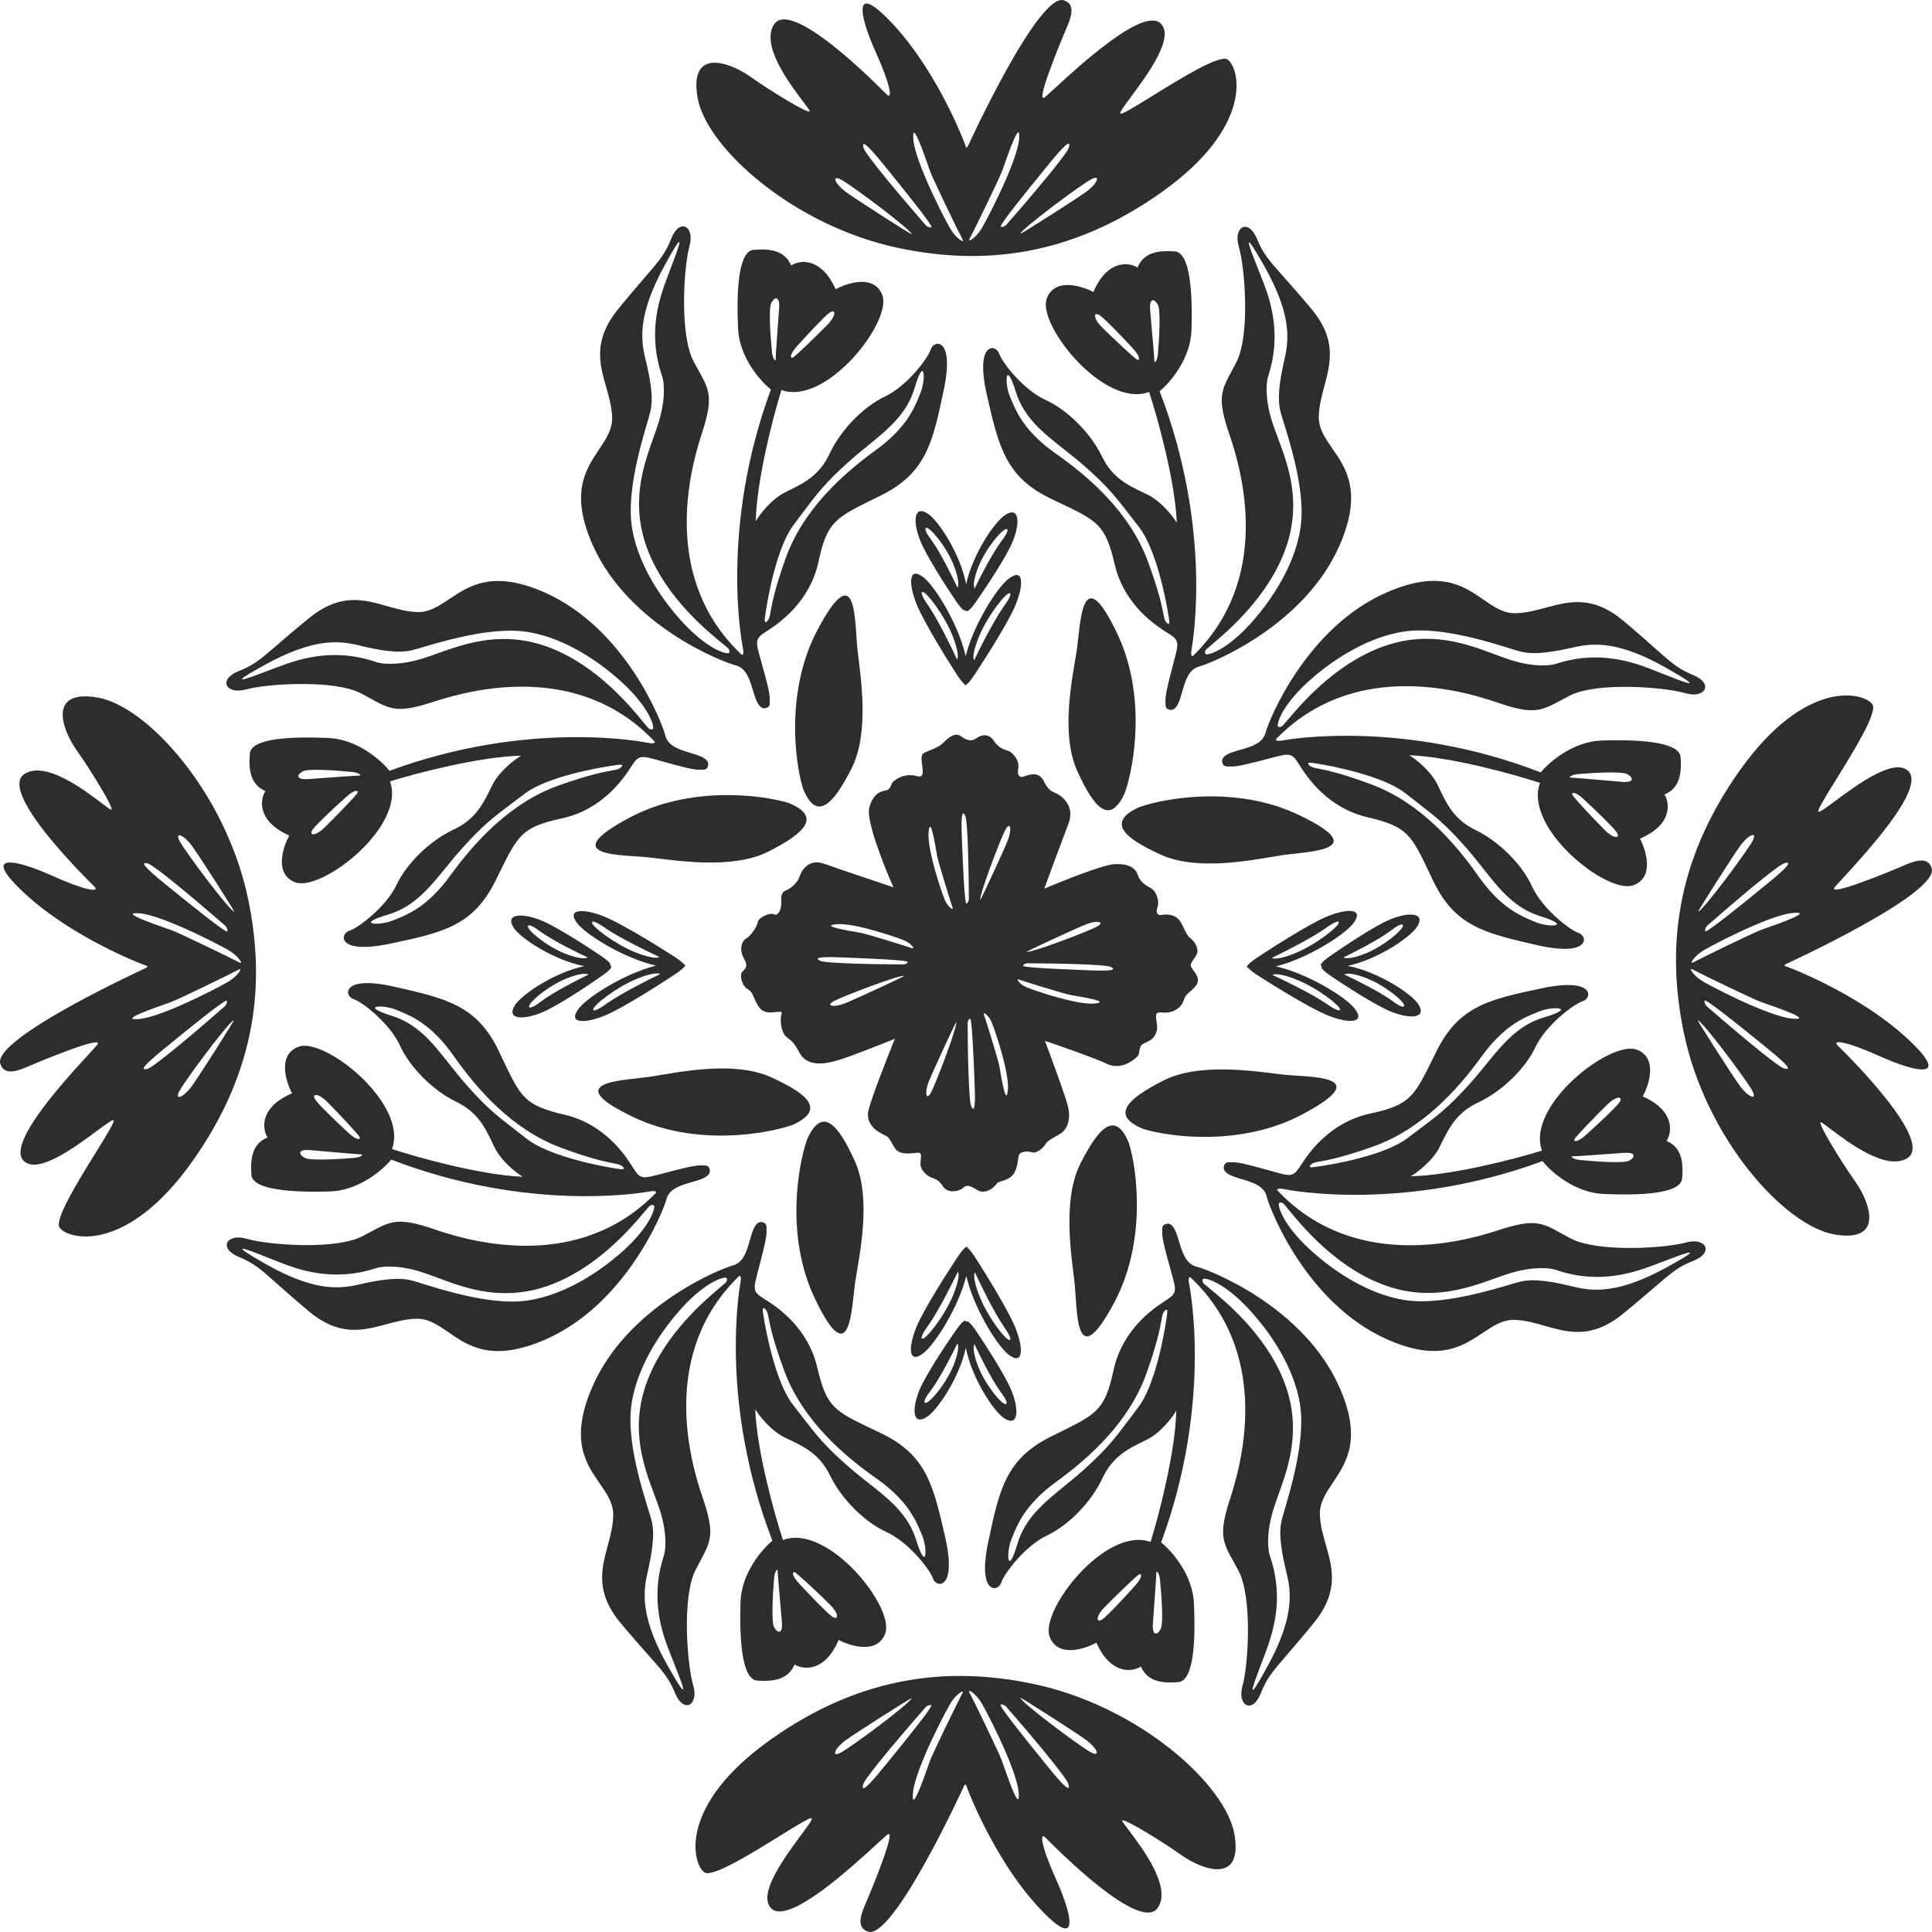 <?xml version="1.0" encoding="UTF-8"?> <svg xmlns="http://www.w3.org/2000/svg" width="2624" height="2624" viewBox="0 0 2624 2624" fill="none"> <path fill-rule="evenodd" clip-rule="evenodd" d="M1180.64 1097.01C1176.07 1114.53 1200.64 1176.37 1213.49 1205.1C1189.68 1197.16 1137.59 1179.67 1119.69 1173.19C1097.31 1165.1 1087.78 1184.14 1085.88 1190.81C1083.97 1197.48 1074.93 1206.52 1067.31 1209.38C1060.72 1211.85 1060.9 1218.24 1061.07 1224.24C1061.09 1225.17 1061.12 1226.1 1061.12 1227C1061.12 1233.67 1057.79 1244.62 1051.12 1241.76C1044.45 1238.9 1029.69 1247 1029.22 1252.24C1028.74 1257.47 1020.64 1270.33 1013.5 1274.62C1006.36 1278.9 1003.98 1290.81 1010.64 1302.23C1016.12 1311.62 1012.92 1314.9 1009.76 1318.15C1009.07 1318.86 1008.38 1319.56 1007.79 1320.33C1004.45 1324.62 1007.31 1338.9 1015.88 1343.66C1020.44 1346.19 1022.3 1350.61 1024.48 1355.76C1026.4 1360.3 1028.56 1365.42 1033.02 1370.33C1038.32 1376.15 1047.43 1375.21 1054 1374.53C1059.25 1373.98 1062.86 1373.61 1061.59 1376.99C1058.74 1384.61 1061.12 1401.28 1066.83 1406.99C1068.34 1408.5 1069.67 1409.51 1071.01 1410.51C1074.76 1413.34 1078.51 1416.16 1085.88 1429.85C1095.88 1448.42 1118.26 1446.04 1138.73 1439.85C1155.11 1434.9 1196.67 1418.42 1215.4 1410.8C1205.24 1435.88 1183.87 1490.32 1179.68 1507.46C1174.45 1528.89 1194.45 1538.42 1201.59 1541.75C1206.69 1544.13 1208.15 1546.75 1210.99 1551.88C1212.13 1553.92 1213.49 1556.37 1215.4 1559.37C1221.1 1568.33 1234.47 1566.84 1242.68 1565.92C1244.07 1565.76 1245.32 1565.63 1246.35 1565.56C1251.66 1565.2 1251.18 1569.59 1250.58 1575C1250.38 1576.86 1250.16 1578.84 1250.16 1580.79C1250.16 1588.41 1257.3 1595.56 1263.01 1598.41C1264.34 1599.08 1265.65 1599.56 1266.95 1600.04C1271.24 1601.64 1275.52 1603.23 1280.63 1611.27C1287.3 1621.74 1303.49 1617.94 1308.25 1613.17C1313.01 1608.41 1317.77 1610.32 1327.77 1616.51C1337.77 1622.7 1350.15 1613.17 1353.01 1608.41C1354.5 1605.92 1356.78 1605.25 1360.04 1604.3C1363.02 1603.43 1366.81 1602.32 1371.58 1599.36C1379.89 1594.22 1381.63 1582.49 1382.79 1574.58C1383.03 1572.97 1383.24 1571.52 1383.49 1570.32C1384.91 1563.18 1395.39 1563.18 1402.06 1565.08C1408.72 1566.99 1418.25 1557.46 1420.15 1553.65C1421.79 1550.38 1426.25 1547.8 1434.73 1542.9C1436.11 1542.11 1437.6 1541.25 1439.2 1540.32C1450.63 1533.65 1454.43 1519.37 1450.63 1503.18C1447.58 1490.23 1428.4 1438.1 1419.2 1413.66C1441.26 1421.12 1489.1 1437.85 1503.96 1445.09C1522.53 1454.13 1541.57 1438.9 1545.38 1434.13C1546.85 1432.3 1547.19 1429.91 1547.53 1427.44C1548.09 1423.48 1548.68 1419.34 1553.95 1416.99C1562.52 1413.18 1568.24 1410.33 1571.1 1399.85C1572.13 1396.06 1571.42 1391.52 1570.76 1387.36C1569.61 1380.02 1568.65 1373.87 1577.76 1375.09C1592.05 1376.99 1604.43 1369.37 1607.76 1358.42C1609.65 1352.21 1613.23 1349.21 1617.02 1346.04C1619.9 1343.63 1622.91 1341.11 1625.38 1337C1629.65 1329.89 1624.62 1323.04 1620.81 1317.85C1619.52 1316.09 1618.36 1314.51 1617.76 1313.19C1616.21 1309.78 1618.5 1306.57 1621.2 1302.77C1622.65 1300.74 1624.22 1298.54 1625.38 1296.04C1628.71 1288.9 1623 1279.38 1617.76 1275.09C1612.85 1271.08 1612.13 1269.57 1606.18 1257.26C1605.78 1256.43 1605.35 1255.55 1604.9 1254.62C1597.76 1239.86 1581.57 1241.76 1577.76 1242.71C1573.95 1243.67 1568.72 1241.29 1572.05 1232.24C1575.38 1223.19 1569.67 1209.86 1563.48 1206.52C1557.29 1203.19 1548.72 1198.43 1545.38 1188.43C1542.05 1178.43 1532.53 1172.71 1513.48 1173.67C1498.24 1174.43 1443.64 1196.21 1418.25 1207C1426.02 1185.89 1443.48 1138.72 1451.1 1118.91C1460.63 1094.15 1441.58 1080.81 1434.44 1077.48C1433.67 1077.13 1432.96 1076.81 1432.28 1076.51C1426.63 1073.99 1423.67 1072.67 1417.29 1060.34C1410.69 1047.57 1398.38 1051.9 1392.05 1054.13C1391.53 1054.31 1391.06 1054.48 1390.63 1054.63C1384.92 1056.53 1381.11 1053.67 1383.01 1043.2C1384.92 1032.72 1375.39 1022.25 1370.63 1020.34C1369.86 1020.03 1368.97 1019.73 1368 1019.41C1362.99 1017.73 1355.74 1015.31 1350.15 1006.53C1343.49 996.058 1333.49 997.486 1326.82 1002.25C1320.15 1007.01 1313.96 1006.53 1305.87 1000.34C1297.77 994.153 1289.2 1000.82 1281.58 1008.44C1276.52 1013.5 1270.83 1015.83 1264.65 1018.36C1261.52 1019.64 1258.28 1020.97 1254.92 1022.72C1250.45 1025.06 1251.5 1032.53 1252.49 1039.66C1253.72 1048.48 1254.88 1056.79 1245.4 1054.15C1228.25 1049.39 1215.87 1058.91 1213.02 1061.77C1211.96 1062.83 1211.23 1064.47 1210.46 1066.19C1209.16 1069.13 1207.75 1072.3 1204.45 1073.2C1203.91 1073.35 1203.29 1073.48 1202.61 1073.63C1196.64 1074.95 1185.76 1077.35 1180.64 1097.01ZM1369.04 1140.61C1363.69 1154.5 1333.11 1220.19 1331.52 1222.15C1328.93 1218.11 1359.09 1138.44 1365.74 1126.57C1372.39 1114.71 1374.39 1126.73 1369.04 1140.61ZM1310.97 1108C1314.59 1115.48 1315.76 1186.51 1315.89 1221.08C1315.8 1222.59 1315.03 1225.9 1312.68 1227.12C1309.95 1228.54 1307.76 1173.08 1306.57 1143.09L1306.57 1143.03C1306.49 1140.95 1306.41 1138.99 1306.34 1137.18C1305.22 1109.35 1306.45 1098.65 1310.97 1108ZM1284.31 1224.34C1282.68 1223.25 1258.65 1155.22 1261.2 1129.91C1263.46 1107.43 1269.67 1144.28 1272.04 1158.39C1272.34 1160.17 1272.58 1161.58 1272.74 1162.48C1274.19 1170.43 1291.1 1225.43 1293.55 1231.95C1296.01 1238.46 1287.03 1230.64 1284.31 1224.34ZM1475.92 1255.11C1462.03 1260.47 1396.34 1291.05 1394.38 1292.64C1398.42 1295.23 1478.09 1265.06 1489.96 1258.41C1501.82 1251.76 1489.8 1249.76 1475.92 1255.11ZM1395.45 1308.3C1430.02 1308.43 1501.05 1309.59 1508.53 1313.21C1517.88 1317.73 1507.18 1318.96 1479.35 1317.85C1477.53 1317.77 1475.55 1317.7 1473.46 1317.61L1473.44 1317.61C1443.45 1316.43 1387.99 1314.24 1389.41 1311.5C1390.63 1309.16 1393.94 1308.39 1395.45 1308.3ZM1486.62 1362.96C1461.31 1365.5 1393.28 1341.48 1392.19 1339.84C1385.89 1337.13 1378.07 1328.15 1384.58 1330.6C1391.1 1333.06 1446.1 1349.96 1454.05 1351.41C1454.94 1351.57 1456.36 1351.81 1458.14 1352.11C1472.25 1354.49 1509.1 1360.7 1486.62 1362.96ZM1228.09 1325.55C1226.12 1327.14 1160.43 1357.72 1146.55 1363.07C1132.67 1368.43 1120.65 1366.42 1132.51 1359.77C1144.37 1353.13 1224.05 1322.96 1228.09 1325.55ZM1113.94 1304.97C1121.42 1308.59 1192.44 1309.76 1227.02 1309.89C1228.53 1309.8 1231.84 1309.03 1233.06 1306.68C1234.48 1303.95 1179.02 1301.76 1149.02 1300.57C1146.92 1300.49 1144.95 1300.41 1143.12 1300.34C1115.28 1299.22 1104.59 1300.45 1113.94 1304.97ZM1230.27 1278.34C1229.19 1276.71 1161.15 1252.69 1135.85 1255.23C1113.37 1257.49 1150.22 1263.7 1164.33 1266.08L1164.33 1266.08C1166.11 1266.38 1167.52 1266.61 1168.41 1266.78C1176.37 1268.23 1231.37 1285.13 1237.88 1287.58C1244.4 1290.04 1236.57 1281.06 1230.27 1278.34ZM1261.05 1469.98C1266.4 1456.1 1296.98 1390.41 1298.57 1388.44C1301.16 1392.48 1271 1472.16 1264.35 1484.02C1257.7 1495.88 1255.7 1483.86 1261.05 1469.98ZM1314.2 1389.51C1314.33 1424.09 1315.5 1495.11 1319.12 1502.59C1323.64 1511.94 1324.87 1501.25 1323.75 1473.41L1323.52 1467.51C1322.34 1437.52 1320.15 1382.05 1317.41 1383.47C1315.07 1384.69 1314.29 1388 1314.2 1389.51ZM1368.89 1480.68C1371.44 1455.38 1347.42 1387.34 1345.78 1386.26C1343.07 1379.96 1334.08 1372.13 1336.54 1378.65C1339 1385.16 1355.9 1440.16 1357.35 1448.12C1357.51 1449.01 1357.75 1450.42 1358.05 1452.2C1360.43 1466.31 1366.64 1503.16 1368.89 1480.68Z" fill="#2E2C2C"></path> <path fill-rule="evenodd" clip-rule="evenodd" d="M1215.46 35.689C1264.6 89.401 1300.38 167.588 1312.13 199.968C1312.89 201.49 1314.67 198.38 1315.46 196.635C1315.46 196.635 1410.69 -10.973 1444.98 0.455C1459.26 5.217 1456.88 19.026 1448.79 37.596C1440.69 56.167 1404.5 143.782 1419.27 131.878C1421.5 130.074 1426.04 125.906 1432.22 120.227C1466.81 88.435 1552.97 9.258 1576.4 31.882C1595.92 50.725 1558.37 101.427 1536.17 131.403C1526.96 143.848 1520.38 152.721 1521.64 154.258C1523.24 156.214 1541.64 144.826 1564.93 130.406C1604.02 106.208 1656.9 73.471 1667.35 80.93C1684.01 92.835 1703.06 171.879 1577.83 260.923C1452.59 349.966 1332.8 360.223 1221.65 337.11C1077.38 307.108 958.806 199.972 947.378 132.356C935.95 64.74 990.233 83.786 1019.28 104.262C1048.33 124.737 1096.89 154.259 1099.75 151.402C1100.43 150.724 1096.71 145.814 1090.97 138.222C1072.49 113.804 1033.02 61.644 1051.18 33.312C1074.25 -2.671 1188.04 111.964 1202.91 126.942C1203.39 127.424 1203.77 127.802 1204.03 128.07C1212.6 136.641 1209.75 115.686 1189.27 70.45C1168.8 25.214 1154.04 -31.451 1215.46 35.689ZM1475.95 259.955C1461.67 270.43 1388.81 316.619 1385.96 317.571C1385.95 311.858 1467.38 251.384 1481.67 243.765C1495.95 236.146 1490.24 249.479 1475.95 259.955ZM1366.91 305.222C1394.05 274.271 1449 209.988 1451.67 200.465C1455 188.561 1445.48 197.132 1424.52 222.845C1423.15 224.529 1421.66 226.354 1420.08 228.294C1397.5 255.982 1355.73 307.188 1359.29 308.078C1362.34 308.841 1365.64 306.492 1366.91 305.222ZM1384.05 189.011C1381.2 222.342 1333.58 311.862 1331.2 313.291C1326.15 321.58 1312.63 331.861 1317.39 323.289C1322.15 314.717 1357.39 242.342 1361.2 231.866C1361.62 230.694 1362.27 228.831 1363.09 226.492L1363.1 226.486C1369.6 207.916 1386.59 159.411 1384.05 189.011ZM1238.26 318.258C1235.4 317.298 1162.68 270.905 1148.43 260.389C1134.17 249.874 1128.49 236.525 1142.76 244.184C1157.02 251.842 1238.28 312.545 1238.26 318.258ZM1172.88 200.93C1175.52 210.461 1230.29 274.898 1257.34 305.925C1258.61 307.198 1261.9 309.556 1264.95 308.803C1268.52 307.922 1226.89 256.6 1204.38 228.849L1204.37 228.83C1202.8 226.892 1201.32 225.069 1199.96 223.386C1179.08 197.614 1169.58 189.017 1172.88 200.93ZM1293.02 314.123C1290.64 312.688 1243.28 223.035 1240.51 189.695C1238.06 160.089 1254.91 208.641 1261.36 227.229C1262.18 229.573 1262.83 231.44 1263.25 232.614C1267.03 243.101 1302.06 315.575 1306.8 324.16C1311.54 332.745 1298.04 322.426 1293.02 314.123Z" fill="#2E2C2C"></path> <path fill-rule="evenodd" clip-rule="evenodd" d="M1584.96 962.319C1582.68 960.795 1582.74 955.335 1583.06 952.795C1581.75 946.24 1588.11 922.085 1593.13 903.006C1595.4 894.368 1597.4 886.771 1598.3 882.319C1600.9 869.303 1595.99 866.17 1586.81 860.312L1586.81 860.308C1585.91 859.739 1584.98 859.143 1584.01 858.511C1583.78 858.359 1583.53 858.199 1583.27 858.029C1583.07 857.901 1582.86 857.767 1582.65 857.627L1582.64 857.622C1569.68 849.259 1526.85 821.611 1514.01 766.61C1501.38 712.469 1490.88 707.49 1437.16 682.002C1434.18 680.591 1431.08 679.116 1427.83 677.566C1365.92 648.044 1356.4 607.094 1340.21 535.668C1324.02 464.243 1352.59 467.1 1356.88 479.956C1361.16 492.813 1390.69 529.954 1420.21 543.287C1449.73 556.62 1481.16 588.047 1496.4 619.474C1510.69 648.955 1531.27 658.742 1553.42 669.275C1554.88 669.97 1556.35 670.669 1557.82 671.376C1576.87 680.519 1592.74 700.899 1598.3 709.946C1596.01 652.806 1572.27 567.73 1560.68 532.335C1499.73 555.191 1408.78 441.387 1421.64 405.674C1431.92 377.104 1468.14 387.738 1484.97 396.627C1504.01 352.438 1532.9 355.995 1544.97 363.297C1553.54 342.345 1574.01 339.964 1595.44 341.393C1616.87 342.821 1619.73 399.009 1618.3 448.055C1617.15 487.291 1588.93 519.956 1574.97 531.385C1646.87 717.567 1620.2 871.846 1618.3 882.321C1616.77 890.702 1618.93 891.527 1620.2 890.893C1726.39 787.564 1688.77 645.189 1669.72 589.955C1652.91 541.198 1658.36 531.026 1672.97 503.763L1672.97 503.758C1674.91 500.138 1677.01 496.215 1679.25 491.862C1698.29 454.721 1690.67 362.345 1682.58 335.204C1674.48 308.062 1695.43 295.682 1707.34 324.728C1715.51 344.67 1723.46 353.614 1743.82 376.524C1753.11 386.984 1765 400.353 1780.67 419.009C1815.79 460.82 1807.21 492.763 1798.66 524.574C1795.04 538.05 1791.43 551.501 1791.14 565.67C1790.82 582.08 1799.71 594.928 1809.57 609.182C1828.33 636.289 1850.61 668.485 1819.71 739.948C1772.57 848.991 1646.86 900.417 1628.77 905.178C1614.4 908.96 1609.94 924.459 1605.61 939.504C1604.49 943.4 1603.38 947.266 1602.1 950.89C1595.91 968.509 1587.82 964.223 1584.96 962.319ZM1698.76 846.625C1670.57 877.862 1648.29 887.576 1640.67 888.528C1637.53 889.207 1635.44 888.049 1637.34 883.287C1637.71 882.354 1640.9 879.661 1646.01 875.344C1666.97 857.634 1720.29 812.58 1744.48 749.483C1769.35 684.619 1749.85 632.643 1735.35 593.978C1732.31 585.863 1729.48 578.334 1727.34 571.396C1717.43 539.397 1720.04 517.43 1722.57 510.446C1742.19 449.782 1723.35 402.228 1712.52 374.894C1712.04 373.693 1711.58 372.53 1711.14 371.408C1710.18 368.965 1709.14 366.345 1708.07 363.652C1697.47 336.952 1683.98 302.972 1716.86 360.932C1753.05 424.739 1751.14 459.023 1744.95 486.165C1738.76 513.306 1734 539.972 1739.24 559.495C1740.17 562.986 1741.7 567.924 1743.58 573.987C1752.21 601.829 1768.2 653.399 1767.81 697.584C1767.33 751.391 1734 807.579 1698.76 846.625ZM1587.83 841.364C1583.54 811.365 1569.35 744.225 1546.88 715.655C1542.08 709.565 1537.88 704.112 1534 699.088C1515.13 674.651 1504.11 660.368 1472.12 632.325C1462.95 624.289 1453.73 617.007 1444.8 609.959C1416.19 587.358 1390.63 567.176 1379.74 532.33C1365.46 486.617 1364.03 520.425 1371.65 538.52C1372.03 539.43 1372.42 540.367 1372.82 541.327L1372.82 541.338C1380.36 559.461 1391.53 586.291 1434.02 616.132C1478.78 647.561 1534.02 695.176 1558.78 761.84C1574.13 803.164 1577.95 822.715 1580 833.195C1581.26 839.622 1581.85 842.638 1584.02 845.171C1588.59 850.503 1588.46 844.855 1587.83 841.364ZM1572.58 413.771C1576.77 421.009 1574.32 461.864 1572.58 481.387C1571.9 489.689 1567.81 494.721 1567.81 489.96C1567.81 486.316 1565.3 457.853 1563.49 437.222C1562.93 430.893 1562.44 425.302 1562.1 421.39C1560.67 404.724 1567.34 404.724 1572.58 413.771ZM1538.3 472.803C1526.56 460.105 1501.26 433.471 1494.02 428.519C1484.97 422.329 1484.02 431.854 1496.88 444.71C1509.73 457.567 1541.16 487.091 1544.49 488.519C1547.83 489.948 1549.83 485.085 1538.3 472.803Z" fill="#2E2C2C"></path> <path d="M1517.35 860.418C1556.97 943.462 1540.84 1039.14 1527.83 1076.6C1507.36 1121.83 1485.93 1097.55 1463.07 1047.08C1440.21 996.603 1456.4 921.367 1462.12 885.179C1467.83 848.99 1467.83 756.613 1517.35 860.418Z" fill="#2E2C2C"></path> <path d="M1110.54 855.037C1067.26 936.229 1079.09 1032.53 1090.42 1070.53C1108.86 1116.64 1131.35 1093.34 1156.44 1043.93C1181.53 994.531 1168.71 918.648 1164.62 882.24C1160.53 845.832 1164.65 753.547 1110.54 855.037Z" fill="#2E2C2C"></path> <path fill-rule="evenodd" clip-rule="evenodd" d="M1326.94 815.34C1339.44 797.463 1366.56 756.63 1375.05 736.318C1385.67 710.928 1384.97 686.902 1365.35 699.319C1350.44 708.758 1320.56 753.732 1312.21 793.582C1304.66 753.416 1275.08 707.455 1260.19 697.744C1240.75 685.059 1239.73 709.074 1249.99 734.607C1258.21 755.034 1284.76 796.234 1297.02 814.28C1307.69 830.523 1311.22 830.569 1311.81 828.226L1311.88 828.507C1312.02 831.338 1315.21 832.667 1326.94 815.34ZM1359.6 735.67C1363.84 730.387 1371.3 719.563 1367.28 718.535C1362.25 717.25 1339.41 743.854 1329.24 768.857C1321.1 788.859 1322.19 797.439 1323.76 799.229C1330.46 785.154 1347.02 752.736 1359.6 735.67ZM1265.46 734.138C1261.29 728.797 1253.98 717.872 1258.02 716.899C1263.06 715.683 1285.53 742.597 1295.36 767.737C1303.23 787.849 1302.02 796.413 1300.43 798.182C1293.91 784.016 1277.8 751.374 1265.46 734.138Z" fill="#2E2C2C"></path> <path fill-rule="evenodd" clip-rule="evenodd" d="M1325.97 912.783C1339.62 892.149 1369.3 845.262 1378.83 822.787C1390.73 794.693 1390.73 769.932 1369.78 786.122C1354.06 798.269 1321.99 848.745 1311.58 891.097C1301.98 848.434 1270.28 796.907 1254.62 784.462C1233.89 767.987 1233.55 792.745 1245.07 821C1254.29 843.603 1283.32 890.892 1296.69 911.711C1303.33 922.353 1307.39 927.142 1309.75 928.861L1309.78 928.975C1309.84 931.883 1313.15 932.716 1325.97 912.783ZM1371.18 805.638C1375.37 806.019 1367.21 818.495 1362.61 824.685C1348.9 844.494 1330.55 880.873 1323.09 896.587C1321.5 894.999 1320.61 886.3 1329.76 864.206C1341.18 836.588 1365.94 805.162 1371.18 805.638ZM1252.92 803.971C1248.73 804.295 1256.72 816.881 1261.23 823.134C1274.68 843.128 1292.52 879.755 1299.77 895.57C1301.38 894.004 1302.38 885.318 1293.54 863.101C1282.5 835.329 1258.17 803.567 1252.92 803.971Z" fill="#2E2C2C"></path> <path fill-rule="evenodd" clip-rule="evenodd" d="M1043.61 960.031C1045.87 958.472 1045.72 953.014 1045.37 950.479C1046.58 943.905 1039.85 919.85 1034.53 900.85C1032.13 892.248 1030.01 884.682 1029.05 880.244C1026.25 867.269 1031.11 864.062 1040.2 858.065L1040.2 858.061C1041.09 857.477 1042.01 856.868 1042.97 856.22C1043.2 856.066 1043.45 855.901 1043.71 855.728C1043.9 855.596 1044.11 855.459 1044.32 855.316L1044.33 855.311C1057.16 846.751 1099.57 818.452 1111.56 763.261C1123.36 708.933 1133.78 703.795 1187.11 677.49C1190.06 676.033 1193.15 674.511 1196.37 672.912C1257.82 642.447 1266.72 601.357 1281.81 529.692C1296.91 458.028 1268.39 461.321 1264.3 474.241C1260.21 487.162 1231.26 524.75 1201.94 538.532C1172.63 552.314 1141.68 584.217 1126.93 615.874C1113.08 645.57 1092.66 655.67 1070.67 666.54C1069.22 667.257 1067.76 667.978 1066.3 668.708C1047.4 678.14 1031.84 698.76 1026.42 707.891C1027.83 650.723 1050.28 565.295 1061.32 529.726C1122.61 551.649 1211.81 436.469 1198.41 400.957C1187.69 372.547 1151.64 383.733 1134.95 392.878C1115.23 348.985 1086.4 352.983 1074.45 360.468C1065.56 339.65 1045.05 337.582 1023.65 339.337C1002.24 341.093 1000.24 397.318 1002.42 446.336C1004.16 485.55 1032.88 517.781 1047.02 528.994C977.971 716.253 1006.99 870.107 1009.05 880.552C1010.71 888.908 1008.56 889.767 1007.28 889.151C899.529 787.456 934.968 644.524 953.17 589.005C969.239 539.997 963.632 529.909 948.606 502.872L948.604 502.868C946.609 499.278 944.446 495.387 942.148 491.069C922.536 454.223 928.746 361.742 936.426 334.48C944.105 307.218 922.967 295.159 911.508 324.383C903.64 344.448 895.829 353.512 875.821 376.731C866.687 387.331 855.01 400.881 839.626 419.774C805.148 462.116 814.216 493.924 823.247 525.601C827.073 539.02 830.892 552.415 831.391 566.577C831.97 582.981 823.277 595.962 813.631 610.366C795.289 637.756 773.504 670.289 805.486 741.271C854.287 849.581 980.767 899.081 998.932 903.566C1013.36 907.128 1018.05 922.557 1022.61 937.534C1023.79 941.413 1024.96 945.261 1026.29 948.866C1032.75 966.387 1040.78 961.979 1043.61 960.031ZM928.017 846.098C956.68 876.9 979.11 886.273 986.743 887.109C989.89 887.739 991.969 886.549 989.992 881.817C989.605 880.89 986.378 878.246 981.204 874.008C959.976 856.619 905.977 812.385 880.823 749.665C854.965 685.189 873.664 632.921 887.574 594.039C890.494 585.878 893.202 578.307 895.244 571.337C904.658 539.191 901.72 517.266 899.074 510.322C878.536 449.964 896.647 402.128 907.057 374.632L907.059 374.625C907.516 373.419 907.957 372.252 908.38 371.125C909.301 368.672 910.299 366.043 911.324 363.34L911.33 363.324C921.521 336.465 934.491 302.282 902.507 360.738C867.297 425.09 869.725 459.341 876.329 486.385C882.933 513.429 888.101 540.018 883.162 559.619C882.279 563.124 880.824 568.085 879.038 574.176C870.834 602.146 855.639 653.955 856.704 698.129C858.002 751.922 892.188 807.595 928.017 846.098ZM1038.87 839.134C1042.7 809.074 1055.86 741.725 1077.89 712.815C1082.59 706.652 1086.72 701.136 1090.52 696.053C1109.01 671.331 1119.81 656.881 1151.37 628.353C1160.42 620.178 1169.53 612.755 1178.34 605.572C1206.61 582.537 1231.85 561.967 1242.21 526.958C1255.8 481.033 1257.74 514.815 1250.4 533.024C1250.03 533.944 1249.65 534.89 1249.27 535.86C1242 554.096 1231.25 581.093 1189.21 611.58C1144.94 643.689 1090.44 692.142 1066.7 759.176C1051.98 800.73 1048.46 820.337 1046.57 830.847C1045.41 837.292 1044.87 840.317 1042.73 842.883C1038.25 848.284 1038.29 842.634 1038.87 839.134ZM1047.57 411.368C1043.49 418.669 1046.55 459.482 1048.6 478.976C1049.41 487.266 1053.57 492.236 1053.5 487.474C1053.44 483.831 1055.51 455.333 1057.01 434.677L1057.01 434.666C1057.47 428.334 1057.88 422.74 1058.16 418.826C1059.33 402.14 1052.67 402.242 1047.57 411.368ZM1082.76 469.865C1094.31 456.989 1119.2 429.972 1126.36 424.91C1135.31 418.582 1136.41 428.092 1123.75 441.143C1111.09 454.194 1080.12 484.195 1076.81 485.674C1073.5 487.154 1071.42 482.322 1082.76 469.865Z" fill="#2E2C2C"></path> <path fill-rule="evenodd" clip-rule="evenodd" d="M2588.31 1408.53C2534.6 1359.39 2456.41 1323.62 2424.03 1311.87C2422.51 1311.11 2425.62 1309.33 2427.36 1308.54C2427.36 1308.54 2634.97 1213.3 2623.54 1179.02C2618.78 1164.73 2604.97 1167.12 2586.4 1175.21C2567.83 1183.31 2480.22 1219.49 2492.12 1204.73C2493.92 1202.5 2498.09 1197.96 2503.77 1191.78C2535.56 1157.19 2614.74 1071.03 2592.12 1047.6C2573.27 1028.08 2522.57 1065.63 2492.6 1087.83C2480.15 1097.04 2471.28 1103.61 2469.74 1102.36C2467.78 1100.76 2479.17 1082.36 2493.59 1059.07C2517.79 1019.98 2550.53 967.094 2543.07 956.651C2531.16 939.985 2452.12 920.938 2363.08 1046.17C2274.03 1171.4 2263.78 1291.2 2286.89 1402.35C2316.89 1546.62 2424.03 1665.19 2491.64 1676.62C2559.26 1688.05 2540.21 1633.77 2519.74 1604.72C2499.26 1575.67 2469.74 1527.1 2472.6 1524.25C2473.27 1523.57 2478.18 1527.28 2485.78 1533.03C2510.19 1551.51 2562.35 1590.98 2590.69 1572.82C2626.67 1549.75 2512.03 1435.95 2497.06 1421.09C2496.57 1420.61 2496.2 1420.23 2495.93 1419.97C2487.36 1411.39 2508.31 1414.25 2553.55 1434.72C2598.78 1455.2 2655.45 1469.96 2588.31 1408.53ZM2364.01 1148.05C2353.54 1162.33 2307.35 1235.19 2306.4 1238.04C2312.11 1238.04 2372.58 1156.62 2380.2 1142.33C2387.82 1128.05 2374.49 1133.76 2364.01 1148.05ZM2318.81 1257.12C2349.76 1229.98 2414.04 1175.03 2423.56 1172.36C2435.47 1169.03 2426.9 1178.55 2401.19 1199.51C2399.5 1200.88 2397.68 1202.37 2395.74 1203.95C2368.05 1226.53 2316.84 1268.3 2315.95 1264.74C2315.19 1261.69 2317.54 1258.39 2318.81 1257.12ZM2434.99 1239.95C2401.66 1242.8 2312.14 1290.42 2310.71 1292.8C2302.42 1297.85 2292.14 1311.37 2300.71 1306.61C2309.28 1301.85 2381.66 1266.61 2392.13 1262.8C2393.3 1262.38 2395.17 1261.72 2397.51 1260.9L2397.51 1260.9C2416.08 1254.4 2464.59 1237.41 2434.99 1239.95ZM2305.77 1385.77C2306.73 1388.62 2353.12 1461.35 2363.64 1475.6C2374.16 1489.86 2387.5 1495.54 2379.85 1481.27C2372.19 1467.01 2311.48 1385.75 2305.77 1385.77ZM2423.07 1451.12C2413.54 1448.48 2349.1 1393.71 2318.07 1366.66C2316.8 1365.39 2314.44 1362.1 2315.2 1359.05C2316.08 1355.48 2367.4 1397.11 2395.15 1419.61L2395.17 1419.63C2397.11 1421.2 2398.93 1422.68 2400.61 1424.04C2426.38 1444.92 2434.98 1454.42 2423.07 1451.12ZM2309.88 1330.98C2311.31 1333.36 2400.96 1380.72 2434.3 1383.49C2463.91 1385.94 2415.36 1369.09 2396.77 1362.63C2394.43 1361.82 2392.56 1361.17 2391.38 1360.75C2380.9 1356.97 2308.42 1321.94 2299.84 1317.2C2291.25 1312.46 2301.57 1325.96 2309.88 1330.98Z" fill="#2E2C2C"></path> <path fill-rule="evenodd" clip-rule="evenodd" d="M1661.68 1039.04C1663.2 1041.32 1668.66 1041.26 1671.2 1040.94C1677.76 1042.25 1701.91 1035.89 1720.99 1030.87C1729.63 1028.59 1737.23 1026.59 1741.68 1025.7C1754.7 1023.1 1757.83 1028.01 1763.69 1037.19L1763.69 1037.19C1764.26 1038.09 1764.85 1039.02 1765.49 1039.99C1765.64 1040.22 1765.8 1040.47 1765.97 1040.73C1766.1 1040.93 1766.23 1041.14 1766.37 1041.35L1766.38 1041.36C1774.74 1054.32 1802.39 1097.15 1857.39 1109.99C1911.53 1122.62 1916.51 1133.11 1942 1186.84C1943.41 1189.81 1944.88 1192.92 1946.43 1196.17C1975.95 1258.07 2016.9 1267.6 2088.33 1283.79C2159.76 1299.98 2156.9 1271.41 2144.04 1267.12C2131.19 1262.84 2094.04 1233.31 2080.71 1203.79C2067.38 1174.27 2035.95 1142.84 2004.52 1127.6C1975.04 1113.31 1965.26 1092.73 1954.72 1070.58C1954.03 1069.12 1953.33 1067.65 1952.62 1066.18C1943.48 1047.13 1923.1 1031.26 1914.05 1025.7C1971.19 1027.99 2056.27 1051.73 2091.66 1063.32C2068.81 1124.27 2182.61 1215.22 2218.32 1202.36C2246.89 1192.08 2236.26 1155.86 2227.37 1139.03C2271.56 1119.98 2268 1091.1 2260.7 1079.03C2281.65 1070.46 2284.03 1049.99 2282.61 1028.56C2281.18 1007.13 2224.99 1004.27 2175.94 1005.7C2136.71 1006.84 2104.04 1035.07 2092.61 1049.03C1906.43 977.132 1752.15 1003.8 1741.68 1005.7C1733.3 1007.23 1732.47 1005.07 1733.11 1003.8C1836.43 897.611 1978.81 935.229 2034.04 954.277C2082.8 971.092 2092.97 965.64 2120.24 951.029L2120.24 951.027C2123.86 949.087 2127.78 946.984 2132.14 944.752C2169.28 925.705 2261.65 933.327 2288.79 941.422C2315.94 949.517 2328.32 928.565 2299.27 916.661C2279.33 908.488 2270.38 900.539 2247.47 880.179C2237.01 870.884 2223.64 859.002 2204.99 843.331C2163.18 808.21 2131.24 816.791 2099.42 825.338C2085.95 828.958 2072.5 832.572 2058.33 832.855C2041.92 833.183 2029.07 824.293 2014.82 814.428C1987.71 795.67 1955.51 773.39 1884.05 804.285C1775.01 851.426 1723.58 977.135 1718.82 995.229C1715.04 1009.6 1699.54 1014.06 1684.49 1018.39C1680.6 1019.51 1676.73 1020.62 1673.11 1021.89C1655.49 1028.08 1659.78 1036.18 1661.68 1039.04ZM1777.44 925.267C1746.2 953.456 1736.49 975.741 1735.53 983.359C1734.85 986.497 1736.01 988.594 1740.77 986.689C1741.71 986.316 1744.4 983.13 1748.72 978.021C1766.43 957.062 1811.48 903.744 1874.58 879.551C1939.44 854.681 1991.42 874.176 2030.08 888.678C2038.2 891.722 2045.73 894.546 2052.67 896.693C2084.66 906.597 2106.63 903.994 2113.61 901.455C2174.28 881.842 2221.83 900.68 2249.17 911.509L2249.17 911.512L2249.19 911.516C2250.38 911.99 2251.54 912.448 2252.65 912.886C2255.1 913.846 2257.72 914.886 2260.41 915.955C2287.11 926.555 2321.09 940.045 2263.13 907.172C2199.32 870.983 2165.04 872.888 2137.9 879.078C2110.75 885.268 2084.09 890.03 2064.57 884.792C2061.07 883.856 2056.14 882.325 2050.07 880.446C2022.23 871.816 1970.66 855.831 1926.48 856.222C1872.67 856.698 1816.48 890.03 1777.44 925.267ZM1782.67 1036.17C1812.66 1040.46 1879.8 1054.65 1908.37 1077.12C1914.46 1081.91 1919.92 1086.12 1924.94 1090C1949.38 1108.86 1963.66 1119.89 1991.7 1151.88C1999.74 1161.05 2007.02 1170.27 2014.07 1179.19C2036.67 1207.81 2056.85 1233.37 2091.7 1244.26C2137.41 1258.54 2103.6 1259.97 2085.51 1252.35C2084.6 1251.97 2083.66 1251.58 2082.7 1251.18L2082.69 1251.18C2064.57 1243.64 2037.74 1232.47 2007.9 1189.97C1976.47 1145.22 1928.85 1089.98 1862.19 1065.22C1820.87 1049.87 1801.31 1046.05 1790.83 1044C1784.41 1042.74 1781.39 1042.15 1778.86 1039.98C1773.53 1035.41 1779.18 1035.54 1782.67 1036.17ZM2210.23 1051.42C2202.99 1047.23 2162.13 1049.67 2142.61 1051.42C2134.31 1052.1 2129.28 1056.19 2134.04 1056.19C2137.68 1056.19 2166.15 1058.69 2186.78 1060.51L2186.79 1060.51C2193.11 1061.07 2198.7 1061.56 2202.61 1061.9C2219.27 1063.32 2219.27 1056.66 2210.23 1051.42ZM2151.2 1085.73C2163.89 1097.47 2190.53 1122.77 2195.48 1130.01C2201.67 1139.06 2192.15 1140.01 2179.29 1127.15C2166.43 1114.3 2136.91 1082.87 2135.48 1079.54C2134.05 1076.2 2138.91 1074.2 2151.2 1085.73Z" fill="#2E2C2C"></path> <path d="M1763.58 1106.64C1680.54 1067.03 1584.86 1083.15 1547.4 1096.17C1502.16 1116.64 1526.45 1138.07 1576.92 1160.93C1627.4 1183.79 1702.63 1167.59 1738.82 1161.88C1775.01 1156.17 1867.39 1156.17 1763.58 1106.64Z" fill="#2E2C2C"></path> <path d="M1768.99 1513.45C1687.8 1556.74 1591.5 1544.9 1553.5 1533.57C1507.39 1515.14 1530.69 1492.65 1580.1 1467.56C1629.5 1442.47 1705.38 1455.29 1741.79 1459.38C1778.2 1463.47 1870.48 1459.35 1768.99 1513.45Z" fill="#2E2C2C"></path> <path fill-rule="evenodd" clip-rule="evenodd" d="M1808.6 1297.06C1826.47 1284.56 1867.31 1257.44 1887.62 1248.95C1913.01 1238.33 1937.03 1239.03 1924.62 1258.64C1915.17 1273.56 1870.16 1303.47 1830.29 1311.8C1870.48 1319.33 1916.5 1348.94 1926.22 1363.84C1938.91 1383.28 1914.89 1384.3 1889.36 1374.04C1868.93 1365.82 1827.73 1339.26 1809.69 1327.01C1793.34 1316.27 1793.4 1312.76 1795.79 1312.21C1795.67 1312.18 1795.55 1312.15 1795.43 1312.12C1792.6 1311.98 1791.27 1308.78 1808.6 1297.06ZM1888.33 1264.43C1893.61 1260.19 1904.44 1252.73 1905.46 1256.75C1906.75 1261.78 1880.14 1284.62 1855.14 1294.79C1835.14 1302.93 1826.56 1301.84 1824.77 1300.27C1838.84 1293.57 1871.26 1277.01 1888.33 1264.43ZM1889.83 1358.57C1895.17 1362.74 1906.1 1370.05 1907.07 1366.01C1908.28 1360.97 1881.37 1338.5 1856.23 1328.67C1836.12 1320.8 1827.55 1322.01 1825.79 1323.6C1839.95 1330.12 1872.59 1346.23 1889.83 1358.57Z" fill="#2E2C2C"></path> <path fill-rule="evenodd" clip-rule="evenodd" d="M1711.22 1298.09C1731.85 1284.44 1778.74 1254.76 1801.21 1245.23C1829.31 1233.33 1854.07 1233.33 1837.88 1254.28C1825.74 1269.99 1775.31 1302.04 1732.97 1312.47C1775.62 1322.08 1827.1 1353.76 1839.54 1369.41C1856.01 1390.14 1831.25 1390.48 1803 1378.96C1780.4 1369.74 1733.11 1340.71 1712.29 1327.34C1701.7 1320.73 1696.91 1316.68 1695.17 1314.32L1695.02 1314.28C1692.12 1314.23 1691.28 1310.91 1711.22 1298.09ZM1818.36 1252.85C1817.98 1248.66 1805.5 1256.82 1799.31 1261.42C1779.5 1275.13 1743.13 1293.48 1727.41 1300.94C1729 1302.53 1737.7 1303.42 1759.79 1294.27C1787.41 1282.85 1818.84 1258.09 1818.36 1252.85ZM1820.03 1371.11C1819.7 1375.3 1807.12 1367.31 1800.86 1362.8C1780.87 1349.35 1744.24 1331.51 1728.43 1324.26C1729.99 1322.65 1738.68 1321.65 1760.9 1330.49C1788.67 1341.53 1820.43 1365.86 1820.03 1371.11Z" fill="#2E2C2C"></path> <path fill-rule="evenodd" clip-rule="evenodd" d="M1663.97 1580.42C1665.53 1578.16 1670.98 1578.31 1673.52 1578.66C1680.09 1577.45 1704.15 1584.18 1723.15 1589.5C1731.75 1591.9 1739.32 1594.02 1743.75 1594.98C1756.73 1597.78 1759.94 1592.92 1765.93 1583.83L1765.94 1583.83C1766.52 1582.94 1767.13 1582.02 1767.78 1581.06C1767.93 1580.83 1768.1 1580.58 1768.27 1580.32C1768.4 1580.13 1768.54 1579.92 1768.68 1579.71L1768.69 1579.7C1777.25 1566.87 1805.55 1524.46 1860.74 1512.47C1915.06 1500.67 1920.2 1490.25 1946.51 1436.92C1947.97 1433.97 1949.49 1430.88 1951.09 1427.66C1981.55 1366.21 2022.64 1357.31 2094.31 1342.22C2165.97 1327.12 2162.68 1355.64 2149.76 1359.73C2136.84 1363.82 2099.25 1392.77 2085.47 1422.09C2071.68 1451.4 2039.78 1482.35 2008.12 1497.1C1978.43 1510.94 1968.33 1531.37 1957.46 1553.36C1956.74 1554.81 1956.02 1556.27 1955.29 1557.73C1945.86 1576.63 1925.24 1592.19 1916.11 1597.61C1973.28 1596.2 2058.7 1573.75 2094.27 1562.71C2072.35 1501.42 2187.53 1412.22 2223.04 1425.62C2251.45 1436.34 2240.27 1472.39 2231.12 1489.08C2275.01 1508.8 2271.02 1537.63 2263.53 1549.58C2284.35 1558.47 2286.42 1578.98 2284.66 1600.38C2282.91 1621.79 2226.68 1623.79 2177.66 1621.61C2138.45 1619.87 2106.22 1591.15 2095 1577.01C1907.75 1646.06 1753.89 1617.04 1743.45 1614.98C1735.09 1613.32 1734.23 1615.47 1734.85 1616.75C1836.54 1724.5 1979.47 1689.06 2034.99 1670.86C2084 1654.79 2094.09 1660.4 2121.13 1675.42L2121.13 1675.43C2124.72 1677.42 2128.61 1679.58 2132.93 1681.88C2169.78 1701.49 2262.26 1695.28 2289.52 1687.6C2316.78 1679.92 2328.84 1701.06 2299.62 1712.52C2279.55 1720.39 2270.49 1728.2 2247.27 1748.21C2236.67 1757.34 2223.12 1769.02 2204.22 1784.4C2161.88 1818.88 2130.07 1809.81 2098.4 1800.78C2084.98 1796.96 2071.58 1793.14 2057.42 1792.64C2041.02 1792.06 2028.04 1800.75 2013.63 1810.4C1986.24 1828.74 1953.71 1850.53 1882.73 1818.54C1774.42 1769.74 1724.92 1643.26 1720.43 1625.1C1716.87 1610.67 1701.44 1605.97 1686.46 1601.42C1682.59 1600.24 1678.74 1599.07 1675.13 1597.74C1657.61 1591.28 1662.02 1583.25 1663.97 1580.42ZM1777.93 1695.98C1747.13 1667.32 1737.76 1644.89 1736.92 1637.26C1736.29 1634.11 1737.48 1632.03 1742.21 1634.01C1743.14 1634.39 1745.78 1637.62 1750.02 1642.79C1767.41 1664.02 1811.64 1718.02 1874.36 1743.18C1938.84 1769.03 1991.11 1750.33 2029.99 1736.42C2038.15 1733.5 2045.72 1730.8 2052.69 1728.75C2084.84 1719.34 2106.76 1722.28 2113.71 1724.92C2174.07 1745.46 2221.9 1727.35 2249.4 1716.94C2250.61 1716.48 2251.78 1716.04 2252.9 1715.62C2255.36 1714.7 2258 1713.7 2260.71 1712.67C2287.57 1702.48 2321.75 1689.51 2263.29 1721.49C2198.94 1756.7 2164.69 1754.27 2137.64 1747.67C2110.6 1741.07 2084.01 1735.9 2064.41 1740.84C2060.91 1741.72 2055.94 1743.17 2049.85 1744.96C2021.88 1753.16 1970.08 1768.36 1925.9 1767.29C1872.11 1766 1816.44 1731.81 1777.93 1695.98ZM1784.86 1585.1C1814.92 1581.27 1882.27 1568.11 1911.18 1546.07C1917.35 1541.38 1922.86 1537.25 1927.95 1533.45C1952.67 1514.96 1967.12 1504.16 1995.65 1472.6C2003.82 1463.55 2011.24 1454.44 2018.43 1445.63C2041.46 1417.36 2062.03 1392.11 2097.04 1381.76C2142.97 1368.17 2109.18 1366.23 2090.97 1373.57C2090.05 1373.94 2089.11 1374.32 2088.14 1374.7C2069.9 1381.97 2042.91 1392.72 2012.42 1434.75C1980.31 1479.03 1931.86 1533.53 1864.82 1557.27C1823.27 1571.99 1803.66 1575.51 1793.15 1577.4C1786.71 1578.56 1783.68 1579.1 1781.12 1581.23C1775.71 1585.72 1781.36 1585.68 1784.86 1585.1ZM2212.66 1576.4C2205.36 1580.48 2164.55 1577.41 2145.05 1575.37C2136.76 1574.56 2131.79 1570.4 2136.56 1570.47C2140.2 1570.53 2168.7 1568.46 2189.35 1566.95L2189.36 1566.95C2195.69 1566.49 2201.29 1566.09 2205.2 1565.81C2221.89 1564.64 2221.79 1571.3 2212.66 1576.4ZM2154.16 1541.24C2167.04 1529.69 2194.06 1504.8 2199.12 1497.64C2205.45 1488.69 2195.94 1487.59 2182.89 1500.25C2169.84 1512.91 2139.83 1543.88 2138.36 1547.19C2136.88 1550.5 2141.71 1552.58 2154.16 1541.24Z" fill="#2E2C2C"></path> <path fill-rule="evenodd" clip-rule="evenodd" d="M35.689 1215.4C89.401 1264.54 167.588 1300.32 199.968 1312.06C201.49 1312.82 198.38 1314.6 196.635 1315.4C196.635 1315.4 -10.973 1410.63 0.455 1444.92C5.217 1459.2 19.026 1456.82 37.596 1448.73C56.167 1440.63 143.782 1404.44 131.878 1419.2C130.074 1421.44 125.906 1425.98 120.227 1432.16C88.435 1466.75 9.258 1552.91 31.882 1576.34C50.725 1595.85 101.427 1558.31 131.403 1536.11C143.848 1526.89 152.721 1520.32 154.258 1521.58C156.214 1523.18 144.826 1541.58 130.406 1564.87C106.208 1603.96 73.471 1656.84 80.93 1667.28C92.835 1683.95 171.879 1703 260.923 1577.76C349.966 1452.53 360.223 1332.74 337.11 1221.59C307.108 1077.31 199.972 958.743 132.356 947.315C64.74 935.887 83.786 990.171 104.262 1019.22C124.737 1048.26 154.259 1096.83 151.402 1099.69C150.724 1100.37 145.814 1096.65 138.222 1090.91C113.804 1072.43 61.644 1032.96 33.312 1051.12C-2.671 1074.19 111.964 1187.98 126.942 1202.85C127.424 1203.33 127.802 1203.7 128.07 1203.97C136.641 1212.54 115.686 1209.69 70.45 1189.21C25.214 1168.74 -31.451 1153.98 35.689 1215.4ZM259.986 1475.89C270.462 1461.6 316.65 1388.75 317.602 1385.89C311.889 1385.89 251.415 1467.32 243.796 1481.6C236.177 1495.89 249.51 1490.17 259.986 1475.89ZM305.222 1366.85C274.271 1393.99 209.988 1448.94 200.465 1451.6C188.561 1454.94 197.132 1445.41 222.845 1424.46C224.529 1423.09 226.354 1421.6 228.294 1420.02C255.982 1397.43 307.188 1355.67 308.078 1359.23C308.841 1362.27 306.492 1365.58 305.222 1366.85ZM189.011 1383.99C222.342 1381.13 311.862 1333.52 313.291 1331.13C321.58 1326.09 331.861 1312.56 323.289 1317.33C314.717 1322.09 242.342 1357.32 231.866 1361.13C230.694 1361.56 228.831 1362.21 226.492 1363.03L226.486 1363.03C207.916 1369.54 159.411 1386.53 189.011 1383.99ZM318.227 1238.2C317.267 1235.34 270.874 1162.62 260.358 1148.36C249.842 1134.11 236.494 1128.43 244.152 1142.69C251.811 1156.96 312.514 1238.21 318.227 1238.2ZM200.93 1172.85C210.461 1175.49 274.898 1230.25 305.925 1257.31C307.198 1258.58 309.556 1261.87 308.803 1264.92C307.922 1268.48 256.599 1226.86 228.848 1204.35C226.903 1202.78 225.074 1201.29 223.386 1199.92C197.614 1179.05 189.017 1169.55 200.93 1172.85ZM314.123 1292.99C312.688 1290.61 223.035 1243.25 189.695 1240.48C160.089 1238.03 208.641 1254.88 227.229 1261.33C229.573 1262.15 231.44 1262.79 232.614 1263.22C243.101 1267 315.575 1302.03 324.16 1306.77C332.745 1311.51 322.426 1298.01 314.123 1292.99Z" fill="#2E2C2C"></path> <path fill-rule="evenodd" clip-rule="evenodd" d="M962.319 1584.9C960.795 1582.61 955.335 1582.68 952.795 1582.99C946.24 1581.68 922.085 1588.04 903.006 1593.07C894.368 1595.34 886.771 1597.34 882.319 1598.23C869.303 1600.84 866.17 1595.93 860.312 1586.75L860.308 1586.74C859.739 1585.85 859.143 1584.92 858.511 1583.95C858.359 1583.72 858.199 1583.47 858.029 1583.21C857.901 1583.01 857.767 1582.8 857.627 1582.58L857.622 1582.57C849.259 1569.62 821.611 1526.78 766.61 1513.95C712.469 1501.32 707.49 1490.82 682.002 1437.1C680.591 1434.12 679.116 1431.01 677.566 1427.76C648.044 1365.86 607.094 1356.34 535.668 1340.15C464.243 1323.96 467.1 1352.53 479.956 1356.82C492.813 1361.1 529.954 1390.62 543.287 1420.15C556.62 1449.67 588.047 1481.1 619.474 1496.33C648.955 1510.63 658.742 1531.21 669.275 1553.35C669.97 1554.82 670.669 1556.28 671.376 1557.76C680.519 1576.81 700.899 1592.68 709.946 1598.23C652.806 1595.95 567.73 1572.2 532.335 1560.62C555.191 1499.67 441.387 1408.72 405.674 1421.57C377.104 1431.86 387.738 1468.08 396.627 1484.9C352.438 1503.95 355.995 1532.84 363.297 1544.9C342.345 1553.48 339.964 1573.95 341.393 1595.38C342.821 1616.81 399.009 1619.66 448.055 1618.23C487.291 1617.09 519.956 1588.87 531.385 1574.9C717.567 1646.8 871.846 1620.14 882.321 1618.23C890.702 1616.71 891.527 1618.87 890.893 1620.14C787.564 1726.32 645.189 1688.71 589.955 1669.66C541.198 1652.84 531.026 1658.3 503.763 1672.91L503.758 1672.91C500.138 1674.85 496.215 1676.95 491.862 1679.18C454.721 1698.23 362.345 1690.61 335.204 1682.51C308.062 1674.42 295.682 1695.37 324.728 1707.28C344.67 1715.45 353.614 1723.4 376.524 1743.76C386.984 1753.05 400.353 1764.93 419.009 1780.61C460.82 1815.73 492.763 1807.14 524.574 1798.6C538.05 1794.98 551.501 1791.36 565.67 1791.08C582.08 1790.75 594.928 1799.64 609.182 1809.51C636.289 1828.27 668.485 1850.55 739.948 1819.65C848.991 1772.51 900.417 1646.8 905.178 1628.71C908.96 1614.33 924.459 1609.88 939.504 1605.55C943.4 1604.43 947.266 1603.31 950.89 1602.04C968.509 1595.85 964.223 1587.76 962.319 1584.9ZM846.563 1698.7C877.799 1670.51 887.513 1648.23 888.466 1640.61C889.144 1637.47 887.986 1635.37 883.224 1637.28C882.291 1637.65 879.599 1640.84 875.282 1645.95C857.571 1666.91 812.517 1720.22 749.421 1744.42C684.557 1769.29 632.581 1749.79 593.915 1735.29C585.8 1732.25 578.272 1729.42 571.333 1727.27C539.335 1717.37 517.367 1719.97 510.384 1722.51C449.719 1742.13 402.166 1723.29 374.832 1712.46C373.63 1711.98 372.468 1711.52 371.345 1711.08C368.902 1710.12 366.283 1709.08 363.59 1708.01C336.89 1697.41 302.909 1683.92 360.87 1716.79C424.676 1752.98 458.961 1751.08 486.102 1744.89C513.244 1738.7 539.909 1733.94 559.432 1739.18C562.924 1740.11 567.861 1741.64 573.924 1743.52C601.766 1752.15 653.336 1768.14 697.522 1767.75C751.329 1767.27 807.517 1733.94 846.563 1698.7ZM841.333 1587.79C811.334 1583.51 744.194 1569.32 715.624 1546.84C709.534 1542.05 704.081 1537.84 699.057 1533.97C674.62 1515.1 660.337 1504.08 632.294 1472.09C624.258 1462.92 616.975 1453.7 609.928 1444.77C587.327 1416.15 567.145 1390.6 532.298 1379.71C486.586 1365.42 520.394 1364 538.489 1371.61C539.399 1372 540.335 1372.39 541.296 1372.79L541.307 1372.79C559.43 1380.33 586.26 1391.5 616.101 1433.99C647.53 1478.75 695.145 1533.99 761.809 1558.75C803.133 1574.1 822.684 1577.92 833.164 1579.97C839.591 1581.23 842.607 1581.82 845.14 1583.99C850.472 1588.56 844.823 1588.43 841.333 1587.79ZM413.771 1572.55C421.009 1576.74 461.864 1574.29 481.387 1572.55C489.689 1571.87 494.721 1567.78 489.96 1567.78C486.315 1567.78 457.851 1565.27 437.22 1563.46C430.893 1562.9 425.301 1562.41 421.39 1562.07C404.724 1560.64 404.724 1567.31 413.771 1572.55ZM472.803 1538.24C460.105 1526.5 433.471 1501.19 428.519 1493.96C422.329 1484.91 431.854 1483.96 444.71 1496.81C457.567 1509.67 487.091 1541.1 488.519 1544.43C489.948 1547.76 485.085 1549.76 472.803 1538.24Z" fill="#2E2C2C"></path> <path d="M860.418 1517.29C943.462 1556.91 1039.14 1540.78 1076.6 1527.77C1121.83 1507.29 1097.55 1485.86 1047.08 1463.01C996.603 1440.15 921.367 1456.34 885.179 1462.06C848.99 1467.77 756.613 1467.77 860.418 1517.29Z" fill="#2E2C2C"></path> <path d="M855.037 1110.51C936.229 1067.23 1032.53 1079.06 1070.53 1090.39C1116.64 1108.83 1093.34 1131.32 1043.93 1156.41C994.531 1181.49 918.648 1168.68 882.24 1164.59C845.832 1160.5 753.547 1164.62 855.037 1110.51Z" fill="#2E2C2C"></path> <path fill-rule="evenodd" clip-rule="evenodd" d="M815.371 1326.88C797.494 1339.38 756.662 1366.49 736.35 1374.99C710.959 1385.6 686.933 1384.91 699.351 1365.29C708.789 1350.38 753.763 1320.5 793.613 1312.15C753.447 1304.6 707.486 1275.02 697.776 1260.13C685.091 1240.69 709.105 1239.66 734.638 1249.93C755.065 1258.15 796.265 1284.7 814.312 1296.95C830.555 1307.62 830.6 1311.16 828.257 1311.74L828.539 1311.82C831.369 1311.95 832.698 1315.15 815.371 1326.88ZM735.67 1359.54C730.387 1363.77 719.563 1371.24 718.535 1367.22C717.25 1362.18 743.854 1339.35 768.857 1329.17C788.859 1321.03 797.439 1322.13 799.229 1323.7C785.154 1330.4 752.736 1346.96 735.67 1359.54ZM734.138 1265.39C728.797 1261.23 717.872 1253.91 716.899 1257.95C715.683 1263 742.597 1285.47 767.737 1295.3C787.849 1303.17 796.413 1301.95 798.182 1300.36C784.016 1293.85 751.374 1277.74 734.138 1265.39Z" fill="#2E2C2C"></path> <path fill-rule="evenodd" clip-rule="evenodd" d="M912.783 1325.88C892.149 1339.53 845.262 1369.21 822.787 1378.73C794.693 1390.64 769.932 1390.64 786.122 1369.69C798.262 1353.98 848.692 1321.93 891.031 1311.5C848.38 1301.88 796.901 1270.21 784.462 1254.56C767.987 1233.83 792.745 1233.49 821 1245.01C843.603 1254.22 890.892 1283.26 911.711 1296.63C922.295 1303.23 927.09 1307.28 928.833 1309.65L928.975 1309.69C931.883 1309.74 932.716 1313.06 912.783 1325.88ZM805.638 1371.12C806.019 1375.31 818.495 1367.15 824.685 1362.55C844.494 1348.83 880.873 1330.49 896.587 1323.03C894.999 1321.44 886.3 1320.55 864.206 1329.69C836.588 1341.12 805.162 1365.88 805.638 1371.12ZM803.971 1252.86C804.295 1248.67 816.881 1256.65 823.134 1261.17C843.128 1274.61 879.755 1292.46 895.57 1299.7C894.004 1301.31 885.318 1302.32 863.101 1293.48C835.329 1282.43 803.567 1258.11 803.971 1252.86Z" fill="#2E2C2C"></path> <path fill-rule="evenodd" clip-rule="evenodd" d="M960.031 1043.51C958.472 1045.78 953.014 1045.63 950.479 1045.27C943.905 1046.48 919.85 1039.75 900.85 1034.44C892.248 1032.03 884.682 1029.92 880.244 1028.96C867.269 1026.16 864.062 1031.02 858.065 1040.1L858.061 1040.11C857.477 1040.99 856.868 1041.92 856.22 1042.88C856.066 1043.11 855.901 1043.35 855.728 1043.61C855.596 1043.81 855.459 1044.02 855.316 1044.23L855.311 1044.24C846.751 1057.07 818.452 1099.47 763.261 1111.46C708.933 1123.27 703.795 1133.69 677.49 1187.02C676.033 1189.97 674.511 1193.06 672.912 1196.28C642.447 1257.72 601.357 1266.62 529.692 1281.72C458.028 1296.82 461.321 1268.29 474.241 1264.2C487.162 1260.11 524.75 1231.16 538.532 1201.85C552.314 1172.53 584.217 1141.59 615.874 1126.83C645.57 1112.99 655.67 1092.56 666.54 1070.58C667.257 1069.13 667.978 1067.67 668.708 1066.21C678.14 1047.3 698.76 1031.74 707.891 1026.33C650.723 1027.74 565.295 1050.18 529.726 1061.23C551.649 1122.52 436.469 1211.72 400.957 1198.32C372.547 1187.6 383.733 1151.54 392.878 1134.86C348.985 1115.14 352.983 1086.31 360.468 1074.36C339.65 1065.47 337.582 1044.96 339.337 1023.55C341.093 1002.15 397.318 1000.15 446.336 1002.33C485.55 1004.07 517.781 1032.79 528.994 1046.93C716.253 977.877 870.107 1006.9 880.552 1008.96C888.908 1010.61 889.767 1008.47 889.151 1007.19C787.456 899.435 644.524 934.874 589.005 953.077C539.997 969.145 529.909 963.538 502.872 948.513L502.868 948.51C499.278 946.515 495.387 944.353 491.069 942.054C454.223 922.443 361.742 928.652 334.48 936.332C307.218 944.011 295.159 922.873 324.383 911.414C344.448 903.546 353.512 895.735 376.731 875.727C387.331 866.593 400.881 854.917 419.774 839.532C462.116 805.054 493.924 814.122 525.601 823.153C539.02 826.979 552.415 830.798 566.577 831.298C582.981 831.876 595.962 823.183 610.366 813.538C637.756 795.196 670.289 773.41 741.271 805.392C849.581 854.193 899.081 980.673 903.566 998.838C907.128 1013.27 922.557 1017.96 937.534 1022.52C941.413 1023.7 945.261 1024.87 948.866 1026.2C966.387 1032.66 961.979 1040.69 960.031 1043.51ZM846.067 927.954C876.869 956.617 886.241 979.048 887.077 986.68C887.708 989.828 886.518 991.907 881.786 989.93C880.859 989.542 878.215 986.315 873.977 981.141C856.588 959.914 812.354 905.914 749.634 880.761C685.158 854.903 632.89 873.602 594.007 887.512C585.847 890.431 578.276 893.14 571.306 895.181C539.16 904.595 517.235 901.657 510.29 899.011C449.933 878.474 402.097 896.584 374.601 906.994C373.393 907.451 372.222 907.895 371.094 908.318C368.636 909.24 366.001 910.24 363.292 911.268C336.433 921.459 302.251 934.429 360.707 902.445C425.059 867.234 459.31 869.662 486.354 876.266C513.398 882.87 539.987 888.039 559.588 883.1C563.093 882.217 568.054 880.762 574.145 878.975C602.115 870.771 653.923 855.576 698.097 856.642C751.891 857.94 807.563 892.126 846.067 927.954ZM839.134 1038.84C809.074 1042.66 741.725 1055.83 712.815 1077.86C706.652 1082.56 701.136 1086.69 696.053 1090.49C671.331 1108.97 656.881 1119.78 628.353 1151.34C620.178 1160.38 612.755 1169.49 605.572 1178.31C582.537 1206.58 561.967 1231.82 526.958 1242.18C481.033 1255.76 514.815 1257.71 533.024 1250.37C533.944 1250 534.89 1249.62 535.86 1249.23C554.096 1241.97 581.093 1231.22 611.58 1189.18C643.689 1144.91 692.142 1090.41 759.176 1066.67C800.73 1051.95 820.337 1048.43 830.847 1046.54C837.292 1045.38 840.317 1044.83 842.883 1042.7C848.284 1038.21 842.634 1038.26 839.134 1038.84ZM411.336 1047.53C418.637 1043.46 459.451 1046.52 478.945 1048.57C487.235 1049.37 492.204 1053.54 487.443 1053.46C483.8 1053.41 455.301 1055.48 434.645 1056.98L434.639 1056.98C428.306 1057.44 422.71 1057.85 418.794 1058.13C402.108 1059.3 402.21 1052.63 411.336 1047.53ZM469.834 1082.69C456.958 1094.24 429.941 1119.14 424.879 1126.3C418.551 1135.25 428.06 1136.35 441.112 1123.69C454.163 1111.03 484.164 1080.06 485.643 1076.74C487.122 1073.43 482.29 1071.36 469.834 1082.69Z" fill="#2E2C2C"></path> <path fill-rule="evenodd" clip-rule="evenodd" d="M1408.57 2588.25C1359.43 2534.53 1323.65 2456.35 1311.9 2423.97C1311.14 2422.45 1309.36 2425.56 1308.57 2427.3C1308.57 2427.3 1213.34 2634.91 1179.05 2623.48C1164.77 2618.72 1167.15 2604.91 1175.24 2586.34C1183.34 2567.77 1219.53 2480.15 1204.76 2492.06C1202.53 2493.86 1197.99 2498.03 1191.81 2503.71C1157.22 2535.5 1071.06 2614.68 1047.63 2592.05C1028.11 2573.21 1065.66 2522.51 1087.86 2492.53C1097.07 2480.09 1103.64 2471.21 1102.39 2469.68C1100.79 2467.72 1082.39 2479.11 1059.1 2493.53C1020.01 2517.73 967.125 2550.46 956.683 2543.01C940.017 2531.1 920.97 2452.06 1046.2 2363.01C1171.43 2273.97 1291.23 2263.71 1402.38 2286.83C1546.65 2316.83 1665.22 2423.96 1676.65 2491.58C1688.08 2559.2 1633.8 2540.15 1604.75 2519.67C1575.7 2499.2 1527.14 2469.68 1524.28 2472.53C1523.6 2473.21 1527.32 2478.12 1533.06 2485.71C1551.54 2510.13 1591.01 2562.29 1572.85 2590.62C1549.78 2626.61 1435.99 2511.97 1421.12 2496.99C1420.64 2496.51 1420.26 2496.13 1420 2495.87C1411.43 2487.3 1414.28 2508.25 1434.76 2553.49C1455.23 2598.72 1469.99 2655.39 1408.57 2588.25ZM1148.08 2363.95C1162.36 2353.47 1235.22 2307.29 1238.07 2306.33C1238.08 2312.05 1156.65 2372.52 1142.36 2380.14C1128.08 2387.76 1133.79 2374.43 1148.08 2363.95ZM1257.12 2318.71C1229.98 2349.66 1175.03 2413.95 1172.36 2423.47C1169.03 2435.38 1178.55 2426.8 1199.51 2401.09C1200.88 2399.41 1202.37 2397.58 1203.95 2395.64C1226.53 2367.95 1268.3 2316.75 1264.74 2315.86C1261.69 2315.1 1258.39 2317.44 1257.12 2318.71ZM1239.98 2434.93C1242.83 2401.59 1290.45 2312.07 1292.83 2310.65C1297.88 2302.36 1311.4 2292.08 1306.64 2300.65C1301.88 2309.22 1266.64 2381.59 1262.83 2392.07C1262.41 2393.24 1261.76 2395.11 1260.94 2397.44L1260.93 2397.45C1254.43 2416.02 1237.44 2464.52 1239.98 2434.93ZM1385.74 2305.68C1388.59 2306.64 1461.32 2353.03 1475.57 2363.55C1489.83 2374.06 1495.51 2387.41 1481.24 2379.75C1466.98 2372.09 1385.72 2311.39 1385.74 2305.68ZM1451.12 2423.01C1448.48 2413.48 1393.71 2349.04 1366.66 2318.01C1365.39 2316.74 1362.1 2314.38 1359.05 2315.13C1355.48 2316.01 1397.11 2367.34 1419.61 2395.09C1421.19 2397.03 1422.68 2398.86 1424.04 2400.55C1444.92 2426.32 1454.42 2434.92 1451.12 2423.01ZM1330.98 2309.81C1333.36 2311.25 1380.72 2400.9 1383.49 2434.24C1385.94 2463.85 1369.09 2415.3 1362.63 2396.71C1361.82 2394.36 1361.17 2392.5 1360.75 2391.32C1356.97 2380.84 1321.94 2308.36 1317.2 2299.78C1312.46 2291.19 1325.96 2301.51 1330.98 2309.81Z" fill="#2E2C2C"></path> <path fill-rule="evenodd" clip-rule="evenodd" d="M1039.07 1661.62C1041.35 1663.14 1041.29 1668.6 1040.97 1671.14C1042.28 1677.7 1035.92 1701.85 1030.9 1720.93C1028.63 1729.57 1026.62 1737.16 1025.73 1741.62C1023.13 1754.63 1028.04 1757.77 1037.22 1763.62L1037.22 1763.63C1038.12 1764.2 1039.05 1764.79 1040.02 1765.43C1040.25 1765.58 1040.5 1765.74 1040.76 1765.91C1040.96 1766.04 1041.17 1766.17 1041.38 1766.31L1041.39 1766.31C1054.35 1774.68 1097.18 1802.33 1110.02 1857.33C1122.65 1911.47 1133.14 1916.45 1186.87 1941.93C1189.85 1943.35 1192.95 1944.82 1196.2 1946.37C1258.11 1975.89 1267.63 2016.84 1283.82 2088.27C1300.01 2159.69 1271.44 2156.84 1267.15 2143.98C1262.87 2131.12 1233.34 2093.98 1203.82 2080.65C1174.3 2067.32 1142.87 2035.89 1127.63 2004.46C1113.34 1974.98 1092.76 1965.19 1070.61 1954.66C1069.15 1953.97 1067.68 1953.27 1066.21 1952.56C1047.16 1943.42 1031.29 1923.04 1025.73 1913.99C1028.02 1971.13 1051.76 2056.21 1063.35 2091.6C1124.3 2068.74 1215.25 2182.55 1202.39 2218.26C1192.11 2246.83 1155.89 2236.2 1139.06 2227.31C1120.02 2271.5 1091.13 2267.94 1079.06 2260.64C1070.49 2281.59 1050.02 2283.97 1028.59 2282.54C1007.16 2281.11 1004.3 2224.93 1005.73 2175.88C1006.88 2136.64 1035.1 2103.98 1049.06 2092.55C977.163 1906.37 1003.83 1752.09 1005.73 1741.61C1007.26 1733.23 1005.1 1732.41 1003.83 1733.04C897.643 1836.37 935.26 1978.75 954.309 2033.98C971.124 2082.74 965.672 2092.91 951.061 2120.17L951.058 2120.18C949.118 2123.8 947.015 2127.72 944.783 2132.07C925.737 2169.22 933.358 2261.59 941.453 2288.73C949.548 2315.87 928.596 2328.25 916.692 2299.21C908.519 2279.27 900.571 2270.32 880.21 2247.41C870.915 2236.95 859.033 2223.58 843.362 2204.93C808.241 2163.12 816.823 2131.17 825.369 2099.36C828.989 2085.89 832.603 2072.43 832.886 2058.27C833.215 2041.86 824.324 2029.01 814.46 2014.75C795.701 1987.65 773.422 1955.45 804.316 1883.99C851.457 1774.95 977.166 1723.52 995.261 1718.76C1009.63 1714.98 1014.09 1699.48 1018.42 1684.43C1019.54 1680.54 1020.65 1676.67 1021.93 1673.05C1028.12 1655.43 1036.21 1659.71 1039.07 1661.62ZM925.267 1777.31C953.456 1746.07 975.741 1736.36 983.359 1735.41C986.497 1734.73 988.594 1735.89 986.689 1740.65C986.316 1741.58 983.13 1744.27 978.021 1748.59C957.062 1766.3 903.744 1811.36 879.551 1874.45C854.681 1939.32 874.176 1991.29 888.678 2029.96C891.722 2038.07 894.546 2045.6 896.693 2052.54C906.598 2084.54 903.994 2106.51 901.455 2113.49C881.842 2174.15 900.68 2221.71 911.509 2249.04C911.985 2250.24 912.445 2251.41 912.886 2252.53C913.846 2254.97 914.886 2257.59 915.955 2260.28C926.555 2286.98 940.045 2320.96 907.172 2263C870.983 2199.2 872.888 2164.91 879.078 2137.77C885.268 2110.63 890.03 2083.96 884.792 2064.44C883.856 2060.95 882.325 2056.01 880.446 2049.95C871.816 2022.11 855.831 1970.54 856.222 1926.35C856.698 1872.54 890.03 1816.36 925.267 1777.31ZM1036.23 1782.54C1040.52 1812.54 1054.71 1879.68 1077.19 1908.25C1081.98 1914.34 1086.19 1919.79 1090.06 1924.82C1108.93 1949.25 1119.95 1963.54 1151.94 1991.58C1161.11 1999.62 1170.33 2006.9 1179.26 2013.95C1207.88 2036.55 1233.43 2056.73 1244.32 2091.58C1258.61 2137.29 1260.03 2103.48 1252.42 2085.38C1252.03 2084.47 1251.64 2083.54 1251.24 2082.58L1251.24 2082.57C1243.7 2064.44 1232.53 2037.61 1190.04 2007.77C1145.28 1976.34 1090.04 1928.73 1065.28 1862.06C1049.93 1820.74 1046.11 1801.19 1044.06 1790.71C1042.8 1784.28 1042.21 1781.27 1040.04 1778.73C1035.47 1773.4 1035.6 1779.05 1036.23 1782.54ZM1051.45 2210.16C1047.26 2202.93 1049.71 2162.07 1051.45 2142.55C1052.13 2134.25 1056.22 2129.21 1056.22 2133.98C1056.22 2137.62 1058.73 2166.08 1060.54 2186.71C1061.1 2193.04 1061.59 2198.63 1061.93 2202.55C1063.36 2219.21 1056.69 2219.21 1051.45 2210.16ZM1085.73 2151.13C1097.47 2163.83 1122.77 2190.46 1130.01 2195.42C1139.06 2201.61 1140.01 2192.08 1127.15 2179.23C1114.3 2166.37 1082.87 2136.85 1079.54 2135.42C1076.2 2133.99 1074.2 2138.85 1085.73 2151.13Z" fill="#2E2C2C"></path> <path d="M1106.68 1763.52C1067.06 1680.47 1083.19 1584.8 1096.2 1547.34C1116.67 1502.1 1138.1 1526.39 1160.96 1576.86C1183.82 1627.33 1167.63 1702.57 1161.91 1738.76C1156.2 1774.95 1156.2 1867.32 1106.68 1763.52Z" fill="#2E2C2C"></path> <path d="M1513.45 1768.9C1556.74 1687.71 1544.9 1591.4 1533.57 1553.4C1515.14 1507.3 1492.65 1530.6 1467.56 1580C1442.47 1629.4 1455.29 1705.29 1459.38 1741.7C1463.47 1778.1 1459.35 1870.39 1513.45 1768.9Z" fill="#2E2C2C"></path> <path fill-rule="evenodd" clip-rule="evenodd" d="M1297.06 1808.56C1284.56 1826.44 1257.44 1867.27 1248.95 1887.59C1238.33 1912.98 1239.03 1937 1258.64 1924.59C1273.55 1915.15 1303.44 1870.17 1311.79 1830.32C1319.34 1870.49 1348.92 1916.45 1363.8 1926.16C1383.25 1938.85 1384.27 1914.83 1374 1889.3C1365.79 1868.87 1339.23 1827.67 1326.98 1809.62C1316.31 1793.38 1312.78 1793.34 1312.19 1795.68L1312.12 1795.4C1311.98 1792.57 1308.78 1791.24 1297.06 1808.56ZM1264.4 1888.27C1260.16 1893.55 1252.7 1904.37 1256.72 1905.4C1261.75 1906.69 1284.59 1880.08 1294.76 1855.08C1302.9 1835.08 1301.81 1826.5 1300.24 1824.71C1293.54 1838.78 1276.98 1871.2 1264.4 1888.27ZM1358.54 1889.77C1362.71 1895.11 1370.02 1906.03 1365.98 1907.01C1360.94 1908.22 1338.46 1881.31 1328.63 1856.17C1320.77 1836.06 1321.98 1827.49 1323.57 1825.72C1330.08 1839.89 1346.19 1872.53 1358.54 1889.77Z" fill="#2E2C2C"></path> <path fill-rule="evenodd" clip-rule="evenodd" d="M1298.03 1711.12C1284.38 1731.76 1254.69 1778.64 1245.17 1801.12C1233.27 1829.21 1233.27 1853.97 1254.22 1837.78C1269.94 1825.64 1302.01 1775.16 1312.42 1732.81C1322.02 1775.47 1353.72 1827 1369.38 1839.44C1390.11 1855.92 1390.45 1831.16 1378.93 1802.91C1369.71 1780.3 1340.68 1733.01 1327.31 1712.19C1320.67 1701.55 1316.61 1696.76 1314.25 1695.04L1314.22 1694.93C1314.16 1692.02 1310.85 1691.19 1298.03 1711.12ZM1252.82 1818.27C1248.63 1817.89 1256.78 1805.41 1261.39 1799.22C1275.1 1779.41 1293.45 1743.03 1300.91 1727.32C1302.5 1728.91 1303.38 1737.6 1294.24 1759.7C1282.81 1787.32 1258.05 1818.74 1252.82 1818.27ZM1371.07 1819.96C1375.27 1819.64 1367.28 1807.06 1362.76 1800.8C1349.32 1780.81 1331.48 1744.18 1324.23 1728.37C1322.62 1729.93 1321.61 1738.62 1330.45 1760.84C1341.5 1788.61 1365.83 1820.37 1371.07 1819.96Z" fill="#2E2C2C"></path> <path fill-rule="evenodd" clip-rule="evenodd" d="M1580.42 1663.91C1578.16 1665.46 1578.31 1670.92 1578.66 1673.46C1577.45 1680.03 1584.18 1704.09 1589.5 1723.09C1591.9 1731.69 1594.02 1739.25 1594.98 1743.69C1597.78 1756.67 1592.92 1759.87 1583.83 1765.87L1583.83 1765.88C1582.94 1766.46 1582.02 1767.07 1581.06 1767.72C1580.83 1767.87 1580.58 1768.03 1580.32 1768.21C1580.13 1768.34 1579.92 1768.48 1579.71 1768.62L1579.7 1768.63C1566.87 1777.19 1524.46 1805.48 1512.47 1860.67C1500.67 1915 1490.25 1920.14 1436.92 1946.45C1433.97 1947.9 1430.88 1949.43 1427.66 1951.02C1366.21 1981.49 1357.31 2022.58 1342.22 2094.24C1327.12 2165.91 1355.64 2162.62 1359.73 2149.69C1363.82 2136.77 1392.77 2099.19 1422.09 2085.4C1451.4 2071.62 1482.35 2039.72 1497.1 2008.06C1510.94 1978.37 1531.37 1968.27 1553.36 1957.4C1554.81 1956.68 1556.27 1955.96 1557.73 1955.23C1576.63 1945.8 1592.19 1925.18 1597.61 1916.04C1596.2 1973.21 1573.75 2058.64 1562.71 2094.21C1501.42 2072.29 1412.22 2187.47 1425.62 2222.98C1436.34 2251.39 1472.39 2240.2 1489.08 2231.06C1508.8 2274.95 1537.63 2270.95 1549.58 2263.47C1558.47 2284.29 1578.98 2286.35 1600.38 2284.6C1621.79 2282.84 1623.79 2226.62 1621.61 2177.6C1619.87 2138.39 1591.15 2106.16 1577.01 2094.94C1646.06 1907.68 1617.04 1753.83 1614.98 1743.38C1613.32 1735.03 1615.47 1734.17 1616.75 1734.78C1724.5 1836.48 1689.06 1979.41 1670.86 2034.93C1654.79 2083.94 1660.4 2094.03 1675.42 2121.06L1675.43 2121.07C1677.42 2124.66 1679.58 2128.55 1681.88 2132.87C1701.49 2169.71 1695.28 2262.19 1687.6 2289.46C1679.92 2316.72 1701.06 2328.78 1712.52 2299.55C1720.39 2279.49 1728.2 2270.42 1748.21 2247.2C1757.34 2236.61 1769.02 2223.06 1784.4 2204.16C1818.88 2161.82 1809.81 2130.01 1800.78 2098.33C1796.96 2084.92 1793.14 2071.52 1792.64 2057.36C1792.06 2040.96 1800.75 2027.97 1810.4 2013.57C1828.74 1986.18 1850.53 1953.65 1818.54 1882.66C1769.74 1774.35 1643.26 1724.85 1625.1 1720.37C1610.67 1716.81 1605.98 1701.38 1601.42 1686.4C1600.24 1682.52 1599.07 1678.67 1597.74 1675.07C1591.28 1657.55 1583.25 1661.96 1580.42 1663.91ZM1695.98 1777.84C1667.32 1747.04 1644.89 1737.66 1637.26 1736.83C1634.11 1736.2 1632.03 1737.39 1634.01 1742.12C1634.39 1743.05 1637.62 1745.69 1642.79 1749.93C1664.02 1767.32 1718.02 1811.55 1743.18 1874.27C1769.03 1938.75 1750.33 1991.02 1736.42 2029.9C1733.5 2038.06 1730.8 2045.63 1728.76 2052.6C1719.34 2084.75 1722.28 2106.67 1724.92 2113.61C1745.46 2173.97 1727.35 2221.81 1716.94 2249.3L1716.94 2249.31C1716.48 2250.52 1716.04 2251.68 1715.62 2252.81C1714.7 2255.27 1713.7 2257.9 1712.67 2260.61C1702.48 2287.47 1689.51 2321.65 1721.49 2263.2C1756.7 2198.85 1754.27 2164.6 1747.67 2137.55C1741.07 2110.51 1735.9 2083.92 1740.84 2064.32C1741.72 2060.81 1743.17 2055.85 1744.96 2049.76C1753.16 2021.79 1768.36 1969.98 1767.29 1925.81C1766 1872.01 1731.81 1816.34 1695.98 1777.84ZM1585.13 1784.8C1581.3 1814.86 1568.14 1882.21 1546.1 1911.12C1541.41 1917.28 1537.28 1922.8 1533.48 1927.88C1514.99 1952.61 1504.19 1967.05 1472.63 1995.58C1463.58 2003.76 1454.47 2011.18 1445.66 2018.36C1417.39 2041.4 1392.14 2061.97 1381.79 2096.98C1368.2 2142.9 1366.26 2109.12 1373.6 2090.91C1373.97 2089.99 1374.35 2089.05 1374.73 2088.08C1382 2069.84 1392.75 2042.84 1434.79 2012.36C1479.06 1980.25 1533.56 1931.79 1557.3 1864.76C1572.02 1823.21 1575.54 1803.6 1577.43 1793.09C1578.59 1786.64 1579.13 1783.62 1581.26 1781.05C1585.75 1775.65 1585.71 1781.3 1585.13 1784.8ZM1576.43 2212.57C1580.51 2205.27 1577.44 2164.45 1575.4 2144.96C1574.59 2136.67 1570.43 2131.7 1570.5 2136.46C1570.56 2140.11 1568.49 2168.6 1566.98 2189.26L1566.98 2189.26C1566.52 2195.6 1566.12 2201.19 1565.84 2205.11C1564.67 2221.8 1571.33 2221.69 1576.43 2212.57ZM1541.24 2154.07C1529.69 2166.95 1504.8 2193.96 1497.64 2199.03C1488.69 2205.35 1487.59 2195.84 1500.25 2182.79C1512.91 2169.74 1543.88 2139.74 1547.19 2138.26C1550.5 2136.78 1552.58 2141.61 1541.24 2154.07Z" fill="#2E2C2C"></path> </svg> 